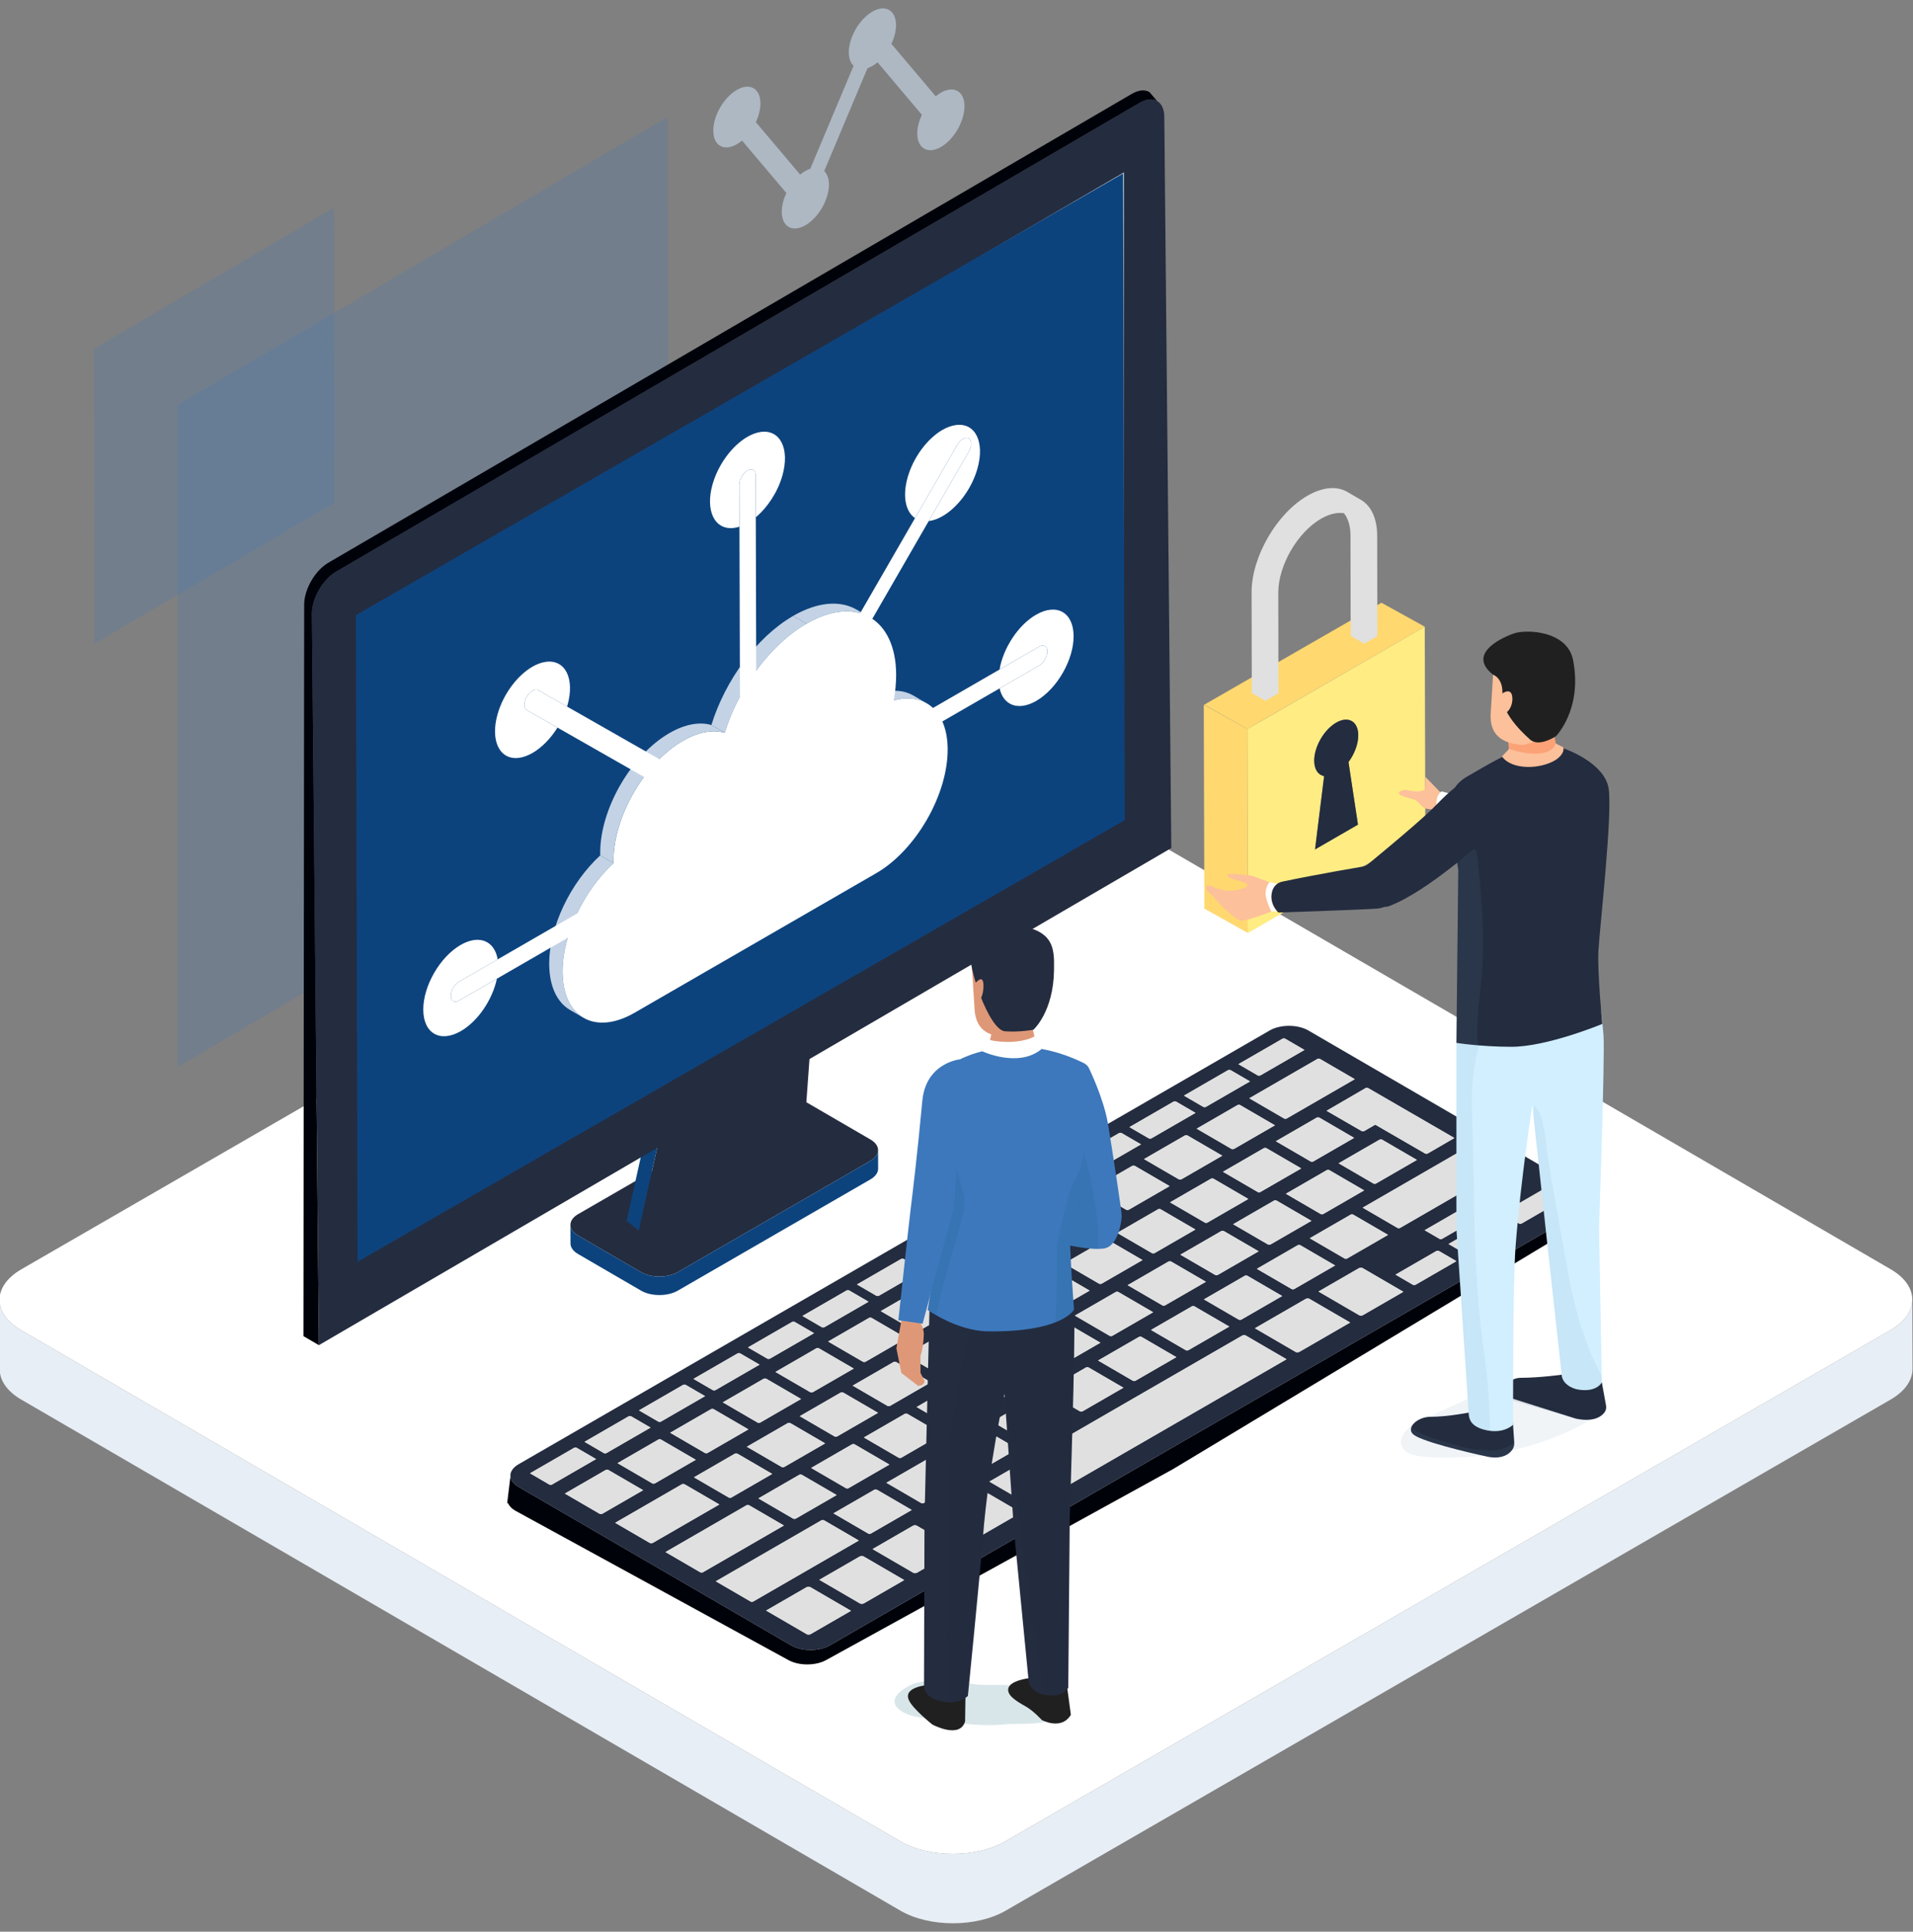 <?xml version="1.0" encoding="utf-8"?>
<!-- Generator: Adobe Illustrator 24.2.1, SVG Export Plug-In . SVG Version: 6.00 Build 0)  -->
<svg version="1.1" id="レイヤー_1" xmlns="http://www.w3.org/2000/svg" xmlns:xlink="http://www.w3.org/1999/xlink" x="0px"
	 y="0px" viewBox="0 0 442 446.172" style="enable-background:new 0 0 442 446.172;" xml:space="preserve">
<rect x="0" y="0" width="442" height="446.172" fill="#808080" stroke="none"/>
<style type="text/css">
	.st0{opacity:0.2;}
	.st1{fill:#FFFFFF;}
	.st2{enable-background:new    ;}
	.st3{fill:#E8EEF5;}
	.st4{fill:#E4E4E4;}
	.st5{fill:#242C3F;}
	.st6{fill:#00020A;}
	.st7{fill:#E0E0E0;}
	.st8{fill:#D4E3E6;}
	.st9{fill:#0D437D;}
	.st10{fill:#3D78BC;}
	.st11{fill:#FFD870;}
	.st12{opacity:0.1;fill:#6C90B1;}
	.st13{fill:#D1EFFF;}
	.st14{fill:#202020;}
	.st15{fill:#F7B7A9;}
	.st16{opacity:0.15;}
	.st17{opacity:0.2;fill:#1D1D1B;}
	.st18{fill:#18385F;}
	.st19{opacity:0.5;}
	.st20{opacity:0.8;}
	.st21{opacity:0.05;}
	.st22{fill:#09425E;}
	.st23{fill:#EAEFF6;}
	.st24{fill:#C3D3E5;}
	.st25{fill:#FAB496;}
	.st26{fill:#002426;}
	.st27{fill:#5DA4EE;}
	.st28{fill:#FFEC83;}
	.st29{fill:#FF7A66;}
	.st30{opacity:0.3;}
	.st31{fill:#F1F5F9;}
	.st32{fill:#5484A8;}
	.st33{fill:#FFC295;}
	.st34{opacity:0.07;fill:#1D1D1B;}
	.st35{opacity:0.3;fill:#1D1D1B;}
	.st36{fill:#DF9877;}
	.st37{fill:#B2D5DA;}
	.st38{fill:#E0EEF0;}
	.st39{opacity:0.15;fill:#B2D5DA;}
	.st40{opacity:0.15;fill:#00586C;}
	.st41{fill:#335D64;}
	.st42{opacity:0.1;fill:#00586C;}
	.st43{opacity:0.1;fill:#242C3F;}
	.st44{fill:#FCC09A;}
	.st45{fill:#002D42;}
	.st46{fill:#FCA277;}
	.st47{opacity:0.6;}
	.st48{fill:#CCDDF0;}
</style>
<g>
	<g class="st0">
		<polygon class="st10" points="41.048,93.514 154.274,26.998 154.548,179.786 41.048,246.462 		"/>
	</g>
	<g class="st0">
		<polygon class="st10" points="77.261,116.122 21.844,148.677 21.723,80.554 77.139,47.999 		"/>
	</g>
	<g>
		<g class="st2">
			<g>
				<path class="st1" d="M4.964,293.157l204.437-118.032c6.742-3.893,17.63-3.893,24.328,0l203.109,118.034
					c6.698,3.893,6.663,10.199-0.079,14.092L232.321,425.282c-6.742,3.893-17.63,3.893-24.329,0L4.885,307.248
					C-1.814,303.356-1.778,297.049,4.964,293.157z"/>
			</g>
			<path class="st3" d="M4.885,307.248l203.108,118.034c6.698,3.893,17.586,3.893,24.329,0L436.759,307.25
				c3.392-1.959,5.087-4.529,5.08-7.095l0.045,16.03c0.007,2.566-1.687,5.136-5.08,7.095L232.366,441.312
				c-6.742,3.893-17.629,3.893-24.328,0L4.93,323.278c-3.328-1.934-4.994-4.463-5-6.997l-0.045-16.03
				C-0.109,302.785,1.557,305.315,4.885,307.248z"/>
		</g>
	</g>
	<path class="st6" d="M129.484,337.701l163.119-94.177c2.477-1.43,6.483-1.427,8.945,0.003l3.293,1.914l57.1,33.125l5.223-1.329
		c0,0-0.002,4.246-1.005,4.825l-95.088,57.241l-80.078,44.068c-2.477,1.43-6.488,1.43-8.953-0.003l-63.022-34.459
		c-0.852-0.495-1.387-1.1-1.647-1.736l-0.19,0.048l0.858-7.057L129.484,337.701z"/>
	<g>
		<g class="st2">
			<path class="st7" d="M119.8,338.22l173.555-100.202c2.477-1.43,6.483-1.428,8.944,0.003l3.294,1.914l59.728,34.71
				c2.466,1.433,2.457,3.753-0.02,5.183l-93.477,53.969l-80.078,46.233c-2.477,1.43-6.488,1.43-8.953-0.003l-63.022-36.624
				C117.31,341.973,117.323,339.65,119.8,338.22z"/>
		</g>
		<path class="st5" d="M119.771,343.404l63.022,36.624c2.466,1.433,6.476,1.433,8.953,0.003l80.079-46.233l93.477-53.969
			c2.477-1.43,2.486-3.751,0.021-5.183l-59.728-34.71l-3.293-1.914c-2.461-1.43-6.467-1.433-8.945-0.003L119.8,338.22
			C117.323,339.65,117.31,341.973,119.771,343.404z M145.841,327.139l4.475,2.603l-10.192,5.883
			c-0.151,0.087-0.455,0.085-0.604,0.002l-4.472-2.601l10.189-5.885C145.385,327.059,145.694,327.056,145.841,327.139z
			 M197.007,320.047l9.444-5.452c0.147-0.087,0.46-0.087,0.609,0l8.04,4.674l-9.447,5.452c-0.151,0.087-0.455,0.085-0.604,0.002
			L197.007,320.047z M202.872,326.327l-9.445,5.452c-0.148,0.087-0.455,0.085-0.603,0.002l-8.042-4.676l9.445-5.452
			c0.147-0.089,0.459-0.085,0.608,0L202.872,326.327z M209.227,312.993l9.443-5.452c0.15-0.089,0.459-0.085,0.609,0l8.036,4.672
			l-9.441,5.454c-0.151,0.087-0.458,0.087-0.607,0.002L209.227,312.993z M221.45,305.936l9.444-5.452
			c0.147-0.087,0.459-0.087,0.608,0l8.038,4.672l-9.442,5.454c-0.148,0.082-0.46,0.087-0.606,0.002L221.45,305.936z
			 M233.674,298.879l9.444-5.452l0.001-0.002c0.146-0.082,0.459-0.085,0.607,0.002l8.038,4.672l-9.445,5.452
			c-0.151,0.087-0.455,0.085-0.604,0.002L233.674,298.879z M245.894,291.824l9.443-5.452c0.151-0.085,0.463-0.085,0.612-0.002
			l8.036,4.672l-9.444,5.452c-0.152,0.092-0.458,0.089-0.607,0.005L245.894,291.824z M258.117,284.767l9.444-5.454h0.001
			c0.147-0.089,0.453-0.089,0.607,0l8.037,4.674l-9.446,5.454c-0.147,0.083-0.455,0.083-0.602,0L258.117,284.767z M270.335,277.712
			l9.45-5.456l0.001-0.002c0.146-0.083,0.459-0.085,0.607,0.002l8.037,4.674l-9.444,5.452c-0.15,0.092-0.458,0.089-0.608,0.005
			L270.335,277.712z M294.357,277.31c0.148-0.083,0.46-0.085,0.606-0.002l8.041,4.677l-9.443,5.452
			c-0.151,0.087-0.455,0.085-0.604,0.002l-8.041-4.674L294.357,277.31z M290.815,289.021l-9.442,5.454
			c-0.147,0.082-0.46,0.085-0.607,0.002l-8.041-4.677l9.443-5.452c0.149-0.087,0.458-0.085,0.604-0.002L290.815,289.021z
			 M278.63,296.057l-9.444,5.452c-0.15,0.085-0.462,0.089-0.608,0.005l-8.042-4.674l9.447-5.456
			c0.147-0.082,0.458-0.085,0.605-0.002L278.63,296.057z M266.442,303.096l-9.448,5.451c-0.145,0.087-0.455,0.085-0.602,0.002
			l-8.042-4.676l9.445-5.452l0.001-0.002c0.146-0.083,0.454-0.083,0.602,0L266.442,303.096z M254.25,310.133l-9.444,5.452
			c-0.149,0.087-0.456,0.085-0.603,0.002l-8.042-4.674l9.445-5.452h0.001c0.147-0.085,0.458-0.087,0.602-0.005L254.25,310.133z
			 M242.065,317.169l-9.446,5.452c-0.147,0.089-0.46,0.089-0.607,0.005l-8.042-4.677l9.449-5.454
			c0.149-0.089,0.457-0.085,0.603-0.002L242.065,317.169z M229.875,324.206l-9.446,5.454c-0.147,0.083-0.455,0.083-0.602,0
			l-8.042-4.674l9.443-5.454c0.149-0.083,0.458-0.083,0.604,0L229.875,324.206z M217.69,331.242l-9.446,5.452
			c-0.147,0.092-0.46,0.087-0.607,0.005l-8.042-4.677l9.444-5.452c0.149-0.087,0.461-0.087,0.608-0.005L217.69,331.242z
			 M205.5,338.278l-9.443,5.452c-0.151,0.087-0.455,0.085-0.604,0.002l-8.042-4.674l9.445-5.452
			c0.148-0.087,0.456-0.085,0.604-0.002L205.5,338.278z M181.205,338.836c-0.15,0.087-0.453,0.085-0.604,0.002l-8.043-4.676
			l9.446-5.452c0.154-0.092,0.461-0.089,0.612-0.002l8.037,4.674L181.205,338.836z M163.483,335.602
			c-0.148,0.085-0.456,0.087-0.604,0.002l-8.041-4.674l9.443-5.452c0.151-0.087,0.455-0.085,0.604-0.002l8.042,4.674
			L163.483,335.602z M167.001,323.907l9.445-5.452h0.001c0.147-0.087,0.455-0.085,0.602-0.002l8.042,4.674l-9.445,5.452
			c-0.149,0.087-0.456,0.085-0.603,0.002L167.001,323.907z M179.165,316.885l9.448-5.456c0.151-0.087,0.461-0.085,0.605-0.002
			l8.041,4.677l-9.446,5.452c-0.147,0.089-0.46,0.089-0.607,0.005L179.165,316.885z M191.332,309.86l9.443-5.454
			c0.148-0.083,0.461-0.085,0.607-0.002l8.042,4.676l-9.444,5.452c-0.148,0.087-0.456,0.085-0.603,0.002L191.332,309.86z
			 M203.497,302.835l9.445-5.452c0.148-0.085,0.455-0.087,0.603-0.002l8.042,4.676l-9.446,5.454c-0.146,0.082-0.454,0.082-0.602,0
			L203.497,302.835z M215.661,295.812l9.446-5.452h0.001c0.147-0.087,0.455-0.085,0.602-0.002l8.042,4.677l-9.445,5.452
			c-0.149,0.085-0.458,0.087-0.604,0.002L215.661,295.812z M227.826,288.789l9.448-5.454c0.148-0.087,0.456-0.085,0.604-0.002
			l8.044,4.676l-9.451,5.454c-0.149,0.087-0.457,0.085-0.603,0.002L227.826,288.789z M239.989,281.767l9.449-5.454
			c0.148-0.087,0.456-0.085,0.604-0.002l8.041,4.674l-9.442,5.454c-0.152,0.087-0.466,0.087-0.61,0.005L239.989,281.767z
			 M252.158,274.742l9.443-5.451c0.149-0.087,0.458-0.085,0.604-0.002l8.042,4.674l-9.442,5.454c-0.149,0.083-0.46,0.083-0.607,0
			L252.158,274.742z M264.322,267.719l9.445-5.452h0.001c0.147-0.087,0.455-0.085,0.602-0.002l8.042,4.674l-9.445,5.452
			c-0.149,0.087-0.456,0.085-0.603,0.002L264.322,267.719z M276.486,260.696l9.442-5.454c0.149-0.083,0.459-0.083,0.606,0
			l8.041,4.674l-9.443,5.452c-0.148,0.085-0.457,0.087-0.604,0.002L276.486,260.696z M300.654,269.873l-9.448,5.454
			c-0.15,0.087-0.453,0.087-0.604,0.002l-8.041-4.676l9.443-5.452c0.154-0.089,0.461-0.087,0.612-0.002L300.654,269.873z
			 M294.785,263.595l9.444-5.452c0.148-0.087,0.46-0.087,0.608,0l8.038,4.674l-9.446,5.454c-0.147,0.083-0.455,0.083-0.602,0
			L294.785,263.595z M318.733,263.238c0.15-0.087,0.46-0.085,0.606-0.002l8.041,4.676l-9.446,5.452
			c-0.147,0.087-0.455,0.085-0.602,0.002l-8.042-4.674L318.733,263.238z M315.189,274.948l-9.437,5.452
			c-0.15,0.085-0.465,0.085-0.611,0.005l-8.042-4.677l9.445-5.452c0.151-0.087,0.455-0.085,0.604-0.002L315.189,274.948z
			 M312.668,280.551l8.041,4.676l-9.443,5.452c-0.151,0.087-0.455,0.085-0.604,0.002l-8.042-4.677l9.445-5.452
			C312.212,280.466,312.521,280.469,312.668,280.551z M308.481,292.287l-9.445,5.452c-0.149,0.087-0.456,0.085-0.603,0.002
			l-8.042-4.674l9.442-5.454c0.148-0.083,0.458-0.083,0.605,0L308.481,292.287z M296.253,299.346l-9.442,5.454
			c-0.149,0.083-0.46,0.083-0.607,0l-8.041-4.674l9.443-5.452c0.149-0.085,0.458-0.087,0.604-0.002L296.253,299.346z
			 M284.026,306.406l-9.446,5.454c-0.148,0.087-0.456,0.085-0.604,0.002l-8.041-4.676l9.443-5.452
			c0.152-0.087,0.455-0.085,0.604-0.002L284.026,306.406z M271.796,313.467l-9.446,5.454c-0.146,0.083-0.454,0.083-0.602,0
			l-8.042-4.676l9.445-5.452h0.001c0.147-0.087,0.455-0.085,0.602-0.002L271.796,313.467z M259.569,320.527l-9.444,5.452
			c-0.149,0.087-0.457,0.085-0.603,0.002l-8.042-4.674l9.444-5.454c0.149-0.087,0.46-0.085,0.604-0.002L259.569,320.527z
			 M247.34,327.586l-9.441,5.449c-0.147,0.089-0.46,0.089-0.607,0.005l-8.042-4.674l9.444-5.452
			c0.151-0.087,0.455-0.085,0.604-0.002L247.34,327.586z M235.112,334.645l-9.443,5.454c-0.149,0.087-0.46,0.085-0.604,0.002
			l-8.042-4.676l9.444-5.452c0.151-0.087,0.455-0.085,0.604-0.002L235.112,334.645z M222.889,341.705l-9.445,5.452
			c-0.15,0.085-0.462,0.087-0.608,0.004l-8.042-4.676l9.445-5.452h0.001c0.147-0.092,0.46-0.087,0.607-0.005L222.889,341.705z
			 M210.66,348.764l-9.446,5.452c-0.147,0.087-0.455,0.085-0.602,0.002l-8.042-4.676l9.445-5.452
			c0.149-0.087,0.456-0.085,0.603-0.002L210.66,348.764z M183.866,350.769c-0.148,0.087-0.457,0.085-0.604,0.002l-8.042-4.676
			l9.444-5.452c0.151-0.087,0.455-0.085,0.604-0.002l8.042,4.677L183.866,350.769z M168.985,345.891
			c-0.151,0.092-0.459,0.087-0.608,0.005l-8.042-4.674l9.446-5.456c0.149-0.082,0.464-0.082,0.611,0l8.036,4.674L168.985,345.891z
			 M151.319,342.627c-0.149,0.087-0.46,0.085-0.604,0.002l-8.042-4.677l9.444-5.452c0.148-0.085,0.457-0.087,0.604-0.002
			l8.041,4.674L151.319,342.627z M158.432,319.871l4.474,2.601l-10.191,5.883c-0.149,0.089-0.462,0.087-0.609,0.007l-4.473-2.603
			l10.197-5.885C157.979,319.784,158.286,319.786,158.432,319.871z M171.024,312.6l4.473,2.601l-10.193,5.885
			c-0.147,0.089-0.46,0.089-0.607,0.005l-4.475-2.603l10.198-5.885C170.57,312.513,170.877,312.516,171.024,312.6z M183.615,305.332
			l4.473,2.601l-10.196,5.885c-0.148,0.087-0.457,0.085-0.604,0.002l-4.472-2.601l10.196-5.885
			C183.161,305.245,183.468,305.248,183.615,305.332z M196.206,298.062l4.473,2.601l-10.196,5.887
			c-0.148,0.087-0.459,0.085-0.604,0.002l-4.473-2.603l10.192-5.883h0.001C195.752,297.977,196.059,297.979,196.206,298.062z
			 M208.793,290.794l4.473,2.603l-10.193,5.885c-0.147,0.083-0.455,0.083-0.602,0l-4.473-2.601l10.192-5.885h0.001
			C208.34,290.709,208.644,290.707,208.793,290.794z M221.384,283.526l4.473,2.601l-10.193,5.885c-0.147,0.083-0.455,0.083-0.602,0
			l-4.473-2.601l10.192-5.883h0.001C220.931,283.441,221.235,283.439,221.384,283.526z M233.976,276.256l4.473,2.601l-10.192,5.885
			c-0.149,0.087-0.456,0.085-0.603,0.002l-4.476-2.603l10.195-5.883l0.001-0.002C233.519,276.173,233.828,276.173,233.976,276.256z
			 M246.567,268.987l4.473,2.601l-10.192,5.883c-0.149,0.087-0.456,0.085-0.603,0.002l-4.473-2.601l10.191-5.885
			C246.114,268.898,246.418,268.898,246.567,268.987z M259.158,261.717l4.472,2.601l-10.189,5.885c-0.15,0.083-0.455,0.087-0.605,0
			l-4.473-2.601l10.191-5.883C258.704,261.632,259.008,261.634,259.158,261.717z M271.75,254.447l4.473,2.603l-10.192,5.883
			c-0.151,0.087-0.455,0.085-0.604,0.002l-4.472-2.601l10.191-5.885C271.295,254.364,271.599,254.362,271.75,254.447z
			 M284.341,247.179l4.472,2.601l-10.191,5.883c-0.151,0.087-0.455,0.085-0.604,0.002l-4.472-2.601l10.191-5.883
			C283.888,247.094,284.192,247.096,284.341,247.179z M301.404,242.509l-10.191,5.885c-0.148,0.087-0.46,0.089-0.608,0.005
			l-4.473-2.603l10.196-5.885c0.149-0.089,0.456-0.085,0.603-0.002L301.404,242.509z M313.026,249.263l-15.731,9.082
			c-0.149,0.087-0.456,0.085-0.603,0.002l-8.042-4.674l15.731-9.082c0.148-0.087,0.456-0.085,0.604-0.002L313.026,249.263z
			 M336.047,262.85l-6.164,3.578c-0.149,0.087-0.468,0.089-0.616,0l-11.512-6.66l-2.545,1.472c-0.15,0.092-0.456,0.092-0.609,0.002
			l-8.101-4.681l9.01-5.234c0.154-0.087,0.464-0.087,0.616,0L336.047,262.85z M347.899,269.529l-24.406,14.091
			c-0.151,0.087-0.455,0.085-0.604,0.002l-8.041-4.677l24.405-14.089c0.148-0.087,0.456-0.085,0.604-0.002L347.899,269.529z
			 M338.609,278.698c0.169-0.098,0.442-0.092,0.535-0.041l3.499,2.034l-9.443,5.452c-0.165,0.094-0.449,0.092-0.542,0.039
			l-3.494-2.032L338.609,278.698z M350.959,282.602l-4.024-2.342l9.445-5.452c0.148-0.087,0.455-0.085,0.603-0.002l4.029,2.344
			l-9.445,5.452C351.416,282.689,351.109,282.689,350.959,282.602z M338.704,289.675l-4.023-2.339l9.443-5.452
			c0.152-0.087,0.455-0.085,0.604-0.002l4.027,2.342l-9.445,5.452C339.165,289.762,338.854,289.762,338.704,289.675z M326.45,296.75
			l-4.023-2.339l9.447-5.456c0.151-0.087,0.459-0.085,0.606-0.002l4.027,2.344l-9.446,5.452
			C326.912,296.835,326.599,296.833,326.45,296.75z M314.066,303.798l-9.433-5.486l9.343-5.394c0.248-0.144,0.662-0.138,0.84-0.034
			l9.436,5.488l-9.345,5.394C314.658,303.91,314.242,303.897,314.066,303.798z M299.377,312.277l-9.432-5.484l11.737-6.775
			l0.002-0.002c0.244-0.142,0.656-0.133,0.835-0.032l9.439,5.486l-11.737,6.777C299.971,312.387,299.556,312.376,299.377,312.277z
			 M238.022,347.7l-9.432-5.484l58.398-33.717c0.249-0.144,0.662-0.138,0.838-0.034l9.437,5.488l-58.399,33.717
			C238.617,347.81,238.201,347.799,238.022,347.7z M223.33,356.184l-9.433-5.486l11.742-6.777c0.25-0.144,0.66-0.135,0.838-0.034
			l9.437,5.488l-11.742,6.777C223.923,356.296,223.507,356.284,223.33,356.184z M211.034,363.282l-9.432-5.484l9.345-5.394
			l0.002-0.002c0.244-0.144,0.656-0.133,0.835-0.032l9.439,5.486l-9.345,5.396C211.628,363.397,211.213,363.385,211.034,363.282z
			 M198.737,370.383l-9.432-5.486l9.345-5.394c0.246-0.144,0.662-0.138,0.838-0.034l9.436,5.488l-9.344,5.394
			C199.33,370.493,198.914,370.484,198.737,370.383z M177.006,371.997l9.347-5.394l0.002-0.002c0.246-0.147,0.658-0.133,0.836-0.032
			l9.437,5.486l-9.346,5.397c-0.248,0.14-0.663,0.128-0.842,0.03L177.006,371.997z M165.381,365.241l24.405-14.091
			c0.148-0.087,0.459-0.085,0.604-0.002l8.042,4.676l-24.404,14.091c-0.148,0.08-0.46,0.087-0.606,0.002L165.381,365.241z
			 M153.758,358.486l18.721-10.807c0.148-0.087,0.456-0.085,0.604-0.002l8.041,4.674l-18.718,10.809
			c-0.148,0.08-0.46,0.087-0.606,0.002L153.758,358.486z M142.132,351.73l15.427-8.908c0.148-0.085,0.461-0.082,0.609,0.002
			l8.037,4.672l-15.428,8.908c-0.149,0.087-0.454,0.085-0.603,0.002L142.132,351.73z M130.509,344.975l9.445-5.451l0.001-0.002
			c0.147-0.083,0.455-0.083,0.602,0l8.042,4.674l-9.444,5.454c-0.146,0.087-0.455,0.085-0.603,0.002L130.509,344.975z
			 M122.456,340.294l10.191-5.883c0.151-0.085,0.455-0.085,0.604-0.002l4.472,2.601l-10.191,5.885
			c-0.149,0.087-0.455,0.085-0.604,0.002L122.456,340.294z"/>
		<path class="st7" d="M296.931,239.908l4.473,2.601l-10.191,5.885c-0.148,0.087-0.46,0.089-0.608,0.005l-4.473-2.603l10.196-5.885
			C296.477,239.821,296.784,239.826,296.931,239.908z"/>
		<path class="st7" d="M284.341,247.179l4.472,2.601l-10.191,5.883c-0.151,0.087-0.455,0.085-0.604,0.002l-4.472-2.601l10.191-5.883
			C283.888,247.094,284.192,247.096,284.341,247.179z"/>
		<path class="st7" d="M304.985,244.589l8.041,4.674l-15.731,9.082c-0.149,0.087-0.456,0.085-0.603,0.002l-8.042-4.674l15.731-9.082
			C304.529,244.504,304.838,244.507,304.985,244.589z"/>
		<path class="st7" d="M271.75,254.447l4.473,2.603l-10.192,5.883c-0.151,0.087-0.455,0.085-0.604,0.002l-4.472-2.601l10.191-5.885
			C271.295,254.364,271.599,254.362,271.75,254.447z"/>
		<path class="st7" d="M304.836,258.144l8.038,4.674l-9.446,5.454c-0.147,0.083-0.455,0.083-0.602,0l-8.041-4.676l9.444-5.452
			C304.376,258.057,304.688,258.057,304.836,258.144z"/>
		<path class="st7" d="M259.158,261.717l4.472,2.601l-10.189,5.885c-0.15,0.083-0.455,0.087-0.605,0l-4.473-2.601l10.191-5.883
			C258.704,261.632,259.008,261.634,259.158,261.717z"/>
		<path class="st7" d="M292.617,265.199l8.037,4.674l-9.448,5.454c-0.15,0.087-0.453,0.087-0.604,0.002l-8.041-4.676l9.443-5.452
			C292.158,265.111,292.465,265.114,292.617,265.199z"/>
		<path class="st7" d="M246.567,268.987l4.473,2.601l-10.192,5.883c-0.149,0.087-0.456,0.085-0.603,0.002l-4.473-2.601l10.191-5.885
			C246.114,268.898,246.418,268.898,246.567,268.987z"/>
		<path class="st7" d="M262.206,269.288l8.042,4.674l-9.442,5.454c-0.149,0.083-0.46,0.083-0.607,0l-8.041-4.674l9.443-5.451
			C261.751,269.203,262.059,269.205,262.206,269.288z"/>
		<path class="st7" d="M279.787,272.253c0.146-0.083,0.459-0.085,0.607,0.002l8.037,4.674l-9.444,5.452
			c-0.15,0.092-0.458,0.089-0.608,0.005l-8.043-4.674l9.45-5.456L279.787,272.253z"/>
		<path class="st7" d="M356.982,274.806l4.029,2.344l-9.445,5.452c-0.15,0.087-0.458,0.087-0.608,0l-4.024-2.342l9.445-5.452
			C356.527,274.721,356.834,274.723,356.982,274.806z"/>
		<path class="st7" d="M339.857,264.854l8.042,4.674l-24.406,14.091c-0.151,0.087-0.455,0.085-0.604,0.002l-8.041-4.677
			l24.405-14.089C339.401,264.77,339.709,264.772,339.857,264.854z"/>
		<path class="st7" d="M233.373,276.256c0.146-0.083,0.454-0.083,0.602,0l4.473,2.601l-10.192,5.885
			c-0.149,0.087-0.456,0.085-0.603,0.002l-4.476-2.603l10.195-5.883L233.373,276.256z"/>
		<path class="st7" d="M267.563,279.313c0.147-0.089,0.453-0.089,0.607,0l8.037,4.674l-9.446,5.454
			c-0.147,0.083-0.455,0.083-0.602,0l-8.042-4.674l9.444-5.454H267.563z"/>
		<path class="st7" d="M312.668,280.551l8.041,4.676l-9.443,5.452c-0.151,0.087-0.455,0.085-0.604,0.002l-8.042-4.677l9.445-5.452
			C312.212,280.466,312.521,280.469,312.668,280.551z"/>
		<path class="st7" d="M220.782,283.528c0.149-0.087,0.453-0.089,0.602-0.002l4.473,2.601l-10.193,5.885
			c-0.147,0.083-0.455,0.083-0.602,0l-4.473-2.601l10.192-5.883H220.782z"/>
		<path class="st7" d="M332.48,288.952l4.027,2.344l-9.446,5.452c-0.149,0.087-0.462,0.085-0.611,0.002l-4.023-2.339l9.447-5.456
			C332.026,288.867,332.333,288.87,332.48,288.952z"/>
		<path class="st7" d="M225.108,290.36c0.147-0.087,0.455-0.085,0.602-0.002l8.042,4.677l-9.445,5.452
			c-0.149,0.085-0.458,0.087-0.604,0.002l-8.042-4.677l9.446-5.452H225.108z"/>
		<path class="st7" d="M288.211,294.672l8.042,4.674l-9.442,5.454c-0.149,0.083-0.46,0.083-0.607,0l-8.041-4.674l9.443-5.452
			C287.756,294.59,288.064,294.587,288.211,294.672z"/>
		<path class="st7" d="M275.983,301.732l8.043,4.674l-9.446,5.454c-0.148,0.087-0.456,0.085-0.604,0.002l-8.041-4.676l9.443-5.452
			C275.53,301.647,275.834,301.649,275.983,301.732z"/>
		<path class="st7" d="M183.615,305.332l4.473,2.601l-10.196,5.885c-0.148,0.087-0.457,0.085-0.604,0.002l-4.472-2.601l10.196-5.885
			C183.161,305.245,183.468,305.248,183.615,305.332z"/>
		<path class="st7" d="M245.606,305.461c0.147-0.085,0.458-0.087,0.602-0.005l8.042,4.676l-9.444,5.452
			c-0.149,0.087-0.456,0.085-0.603,0.002l-8.042-4.674l9.445-5.452H245.606z"/>
		<path class="st7" d="M263.152,308.793c0.147-0.087,0.455-0.085,0.602-0.002l8.042,4.676l-9.446,5.454
			c-0.146,0.083-0.454,0.083-0.602,0l-8.042-4.676l9.445-5.452H263.152z"/>
		<path class="st7" d="M158.432,319.871l4.474,2.601l-10.191,5.883c-0.149,0.089-0.462,0.087-0.609,0.007l-4.473-2.603l10.197-5.885
			C157.979,319.784,158.286,319.786,158.432,319.871z"/>
		<path class="st7" d="M176.447,318.456c0.147-0.087,0.455-0.085,0.602-0.002l8.042,4.674l-9.445,5.452
			c-0.149,0.087-0.456,0.085-0.603,0.002l-8.042-4.674l9.445-5.452H176.447z"/>
		<path class="st7" d="M194.835,321.653l8.037,4.674l-9.445,5.452c-0.148,0.087-0.455,0.085-0.603,0.002l-8.042-4.676l9.445-5.452
			C194.374,321.563,194.686,321.568,194.835,321.653z"/>
		<path class="st7" d="M164.885,325.476l8.042,4.674l-9.445,5.452c-0.148,0.085-0.456,0.087-0.604,0.002l-8.041-4.674l9.443-5.452
			C164.432,325.391,164.736,325.394,164.885,325.476z"/>
		<path class="st7" d="M182.615,328.707l8.037,4.674l-9.448,5.454c-0.15,0.087-0.453,0.085-0.604,0.002l-8.043-4.676l9.446-5.452
			C182.157,328.618,182.464,328.621,182.615,328.707z"/>
		<path class="st7" d="M227.071,329.971l8.041,4.674l-9.443,5.454c-0.149,0.087-0.46,0.085-0.604,0.002l-8.042-4.676l9.444-5.452
			C226.618,329.887,226.922,329.889,227.071,329.971z"/>
		<path class="st7" d="M197.459,333.604l8.041,4.674l-9.443,5.452c-0.151,0.087-0.455,0.085-0.604,0.002l-8.042-4.674l9.445-5.452
			C197.002,333.519,197.311,333.522,197.459,333.604z"/>
		<path class="st7" d="M170.392,335.765l8.036,4.674l-9.443,5.452c-0.151,0.092-0.459,0.087-0.608,0.005l-8.042-4.674l9.446-5.456
			C169.93,335.682,170.245,335.682,170.392,335.765z"/>
		<path class="st7" d="M214.24,337.033c0.147-0.092,0.46-0.087,0.607-0.005l8.042,4.677l-9.445,5.452
			c-0.15,0.085-0.462,0.087-0.608,0.004l-8.042-4.676l9.445-5.452H214.24z"/>
		<path class="st7" d="M287.827,308.465l9.437,5.488l-58.399,33.717c-0.248,0.14-0.663,0.129-0.842,0.03l-9.432-5.484l58.398-33.717
			C287.237,308.355,287.65,308.362,287.827,308.465z"/>
		<path class="st7" d="M202.618,344.088l8.042,4.677l-9.446,5.452c-0.147,0.087-0.455,0.085-0.602,0.002l-8.042-4.676l9.445-5.452
			C202.164,344.003,202.471,344.005,202.618,344.088z"/>
		<path class="st7" d="M226.477,343.886l9.437,5.488l-11.742,6.777c-0.249,0.144-0.665,0.133-0.842,0.032l-9.433-5.486l11.742-6.777
			C225.889,343.776,226.299,343.785,226.477,343.886z"/>
		<path class="st7" d="M199.488,359.468l9.436,5.488l-9.344,5.394c-0.251,0.142-0.667,0.133-0.844,0.032l-9.432-5.486l9.345-5.394
			C198.897,359.358,199.312,359.365,199.488,359.468z"/>
		<path class="st7" d="M186.356,366.601c0.246-0.147,0.658-0.133,0.836-0.032l9.437,5.486l-9.346,5.397
			c-0.248,0.14-0.663,0.128-0.842,0.03l-9.434-5.484l9.347-5.394L186.356,366.601z"/>
		<path class="st7" d="M286.534,255.242l8.041,4.674l-9.443,5.452c-0.148,0.085-0.457,0.087-0.604,0.002l-8.041-4.674l9.442-5.454
			C286.078,255.16,286.387,255.16,286.534,255.242z"/>
		<path class="st7" d="M316.127,251.328l19.92,11.522l-6.164,3.578c-0.149,0.087-0.468,0.089-0.616,0l-11.512-6.66l-2.545,1.472
			c-0.15,0.092-0.456,0.092-0.609,0.002l-8.101-4.681l9.01-5.234C315.665,251.24,315.976,251.24,316.127,251.328z"/>
		<path class="st7" d="M273.768,262.267c0.147-0.087,0.455-0.085,0.602-0.002l8.042,4.674l-9.445,5.452
			c-0.149,0.087-0.456,0.085-0.603,0.002l-8.042-4.674l9.445-5.452H273.768z"/>
		<path class="st7" d="M319.338,263.235l8.041,4.676l-9.446,5.452c-0.147,0.087-0.455,0.085-0.602,0.002l-8.042-4.674l9.443-5.454
			C318.883,263.15,319.193,263.153,319.338,263.235z"/>
		<path class="st7" d="M307.148,270.274l8.041,4.674l-9.437,5.452c-0.15,0.085-0.465,0.085-0.611,0.005l-8.042-4.677l9.445-5.452
			C306.695,270.189,306.999,270.192,307.148,270.274z"/>
		<path class="st7" d="M339.145,278.657l3.499,2.034l-9.443,5.452c-0.165,0.094-0.449,0.092-0.542,0.039l-3.494-2.032l9.446-5.452
			C338.778,278.599,339.051,278.606,339.145,278.657z"/>
		<path class="st7" d="M250.043,276.31l8.041,4.674l-9.442,5.454c-0.152,0.087-0.466,0.087-0.61,0.005l-8.042-4.677l9.449-5.454
			C249.586,276.226,249.895,276.228,250.043,276.31z"/>
		<path class="st7" d="M294.963,277.308l8.041,4.677l-9.443,5.452c-0.151,0.087-0.455,0.085-0.604,0.002l-8.041-4.674l9.442-5.454
			C294.505,277.228,294.817,277.226,294.963,277.308z"/>
		<path class="st7" d="M344.729,281.881l4.027,2.342l-9.445,5.452c-0.147,0.087-0.459,0.087-0.608,0l-4.023-2.339l9.443-5.452
			C344.276,281.797,344.58,281.799,344.729,281.881z"/>
		<path class="st7" d="M237.878,283.333l8.044,4.676l-9.451,5.454c-0.149,0.087-0.457,0.085-0.603,0.002l-8.042-4.676l9.448-5.454
			C237.421,283.248,237.73,283.251,237.878,283.333z"/>
		<path class="st7" d="M282.773,284.347l8.042,4.674l-9.442,5.454c-0.147,0.082-0.46,0.085-0.607,0.002l-8.041-4.677l9.443-5.452
			C282.318,284.262,282.626,284.264,282.773,284.347z"/>
		<path class="st7" d="M255.949,286.37l8.036,4.672l-9.444,5.452c-0.152,0.092-0.458,0.089-0.607,0.005l-8.041-4.674l9.443-5.452
			C255.489,286.287,255.8,286.287,255.949,286.37z"/>
		<path class="st7" d="M300.439,287.613l8.042,4.674l-9.445,5.452c-0.149,0.087-0.456,0.085-0.603,0.002l-8.042-4.674l9.442-5.454
			C299.981,287.53,300.291,287.53,300.439,287.613z"/>
		<path class="st7" d="M208.191,290.796c0.149-0.087,0.453-0.089,0.602-0.002l4.473,2.603l-10.193,5.885
			c-0.147,0.083-0.455,0.083-0.602,0l-4.473-2.601l10.192-5.885H208.191z"/>
		<path class="st7" d="M270.588,291.381l8.042,4.676l-9.444,5.452c-0.15,0.085-0.462,0.089-0.608,0.005l-8.042-4.674l9.447-5.456
			C270.129,291.301,270.441,291.298,270.588,291.381z"/>
		<path class="st7" d="M243.12,293.424c0.146-0.082,0.459-0.085,0.607,0.002l8.038,4.672l-9.445,5.452
			c-0.151,0.087-0.455,0.085-0.604,0.002l-8.041-4.674l9.444-5.452L243.12,293.424z"/>
		<path class="st7" d="M195.6,298.067c0.152-0.089,0.459-0.087,0.607-0.005l4.473,2.601l-10.196,5.887
			c-0.148,0.087-0.459,0.085-0.604,0.002l-4.473-2.603l10.192-5.883H195.6z"/>
		<path class="st7" d="M213.545,297.381l8.042,4.676l-9.446,5.454c-0.146,0.082-0.454,0.082-0.602,0l-8.042-4.677l9.445-5.452
			C213.09,297.298,213.397,297.296,213.545,297.381z"/>
		<path class="st7" d="M257.796,298.42c0.146-0.083,0.454-0.083,0.602,0l8.045,4.677l-9.448,5.451
			c-0.145,0.087-0.455,0.085-0.602,0.002l-8.042-4.676l9.445-5.452L257.796,298.42z"/>
		<path class="st7" d="M231.502,300.484l8.038,4.672l-9.442,5.454c-0.148,0.082-0.46,0.087-0.606,0.002l-8.042-4.676l9.444-5.452
			C231.041,300.397,231.353,300.397,231.502,300.484z"/>
		<path class="st7" d="M201.382,304.404l8.042,4.676l-9.444,5.452c-0.148,0.087-0.456,0.085-0.603,0.002l-8.044-4.674l9.443-5.454
			C200.923,304.323,201.236,304.321,201.382,304.404z"/>
		<path class="st7" d="M219.279,307.541l8.036,4.672l-9.441,5.454c-0.151,0.087-0.458,0.087-0.607,0.002l-8.041-4.676l9.443-5.452
			C218.82,307.451,219.129,307.456,219.279,307.541z"/>
		<path class="st7" d="M171.024,312.6l4.473,2.601l-10.193,5.885c-0.147,0.089-0.46,0.089-0.607,0.005l-4.475-2.603l10.198-5.885
			C170.57,312.513,170.877,312.516,171.024,312.6z"/>
		<path class="st7" d="M189.218,311.426l8.041,4.677l-9.446,5.452c-0.147,0.089-0.46,0.089-0.607,0.005l-8.042-4.674l9.448-5.456
			C188.764,311.341,189.074,311.344,189.218,311.426z"/>
		<path class="st7" d="M234.023,312.493l8.042,4.676l-9.446,5.452c-0.147,0.089-0.46,0.089-0.607,0.005l-8.042-4.677l9.449-5.454
			C233.569,312.405,233.876,312.41,234.023,312.493z"/>
		<path class="st7" d="M207.059,314.596l8.04,4.674l-9.447,5.452c-0.151,0.087-0.455,0.085-0.604,0.002l-8.041-4.676l9.444-5.452
			C206.597,314.509,206.91,314.509,207.059,314.596z"/>
		<path class="st7" d="M251.527,315.85l8.042,4.676l-9.444,5.452c-0.149,0.087-0.457,0.085-0.603,0.002l-8.042-4.674l9.444-5.454
			C251.071,315.765,251.382,315.768,251.527,315.85z"/>
		<path class="st7" d="M221.833,319.531l8.042,4.674l-9.446,5.454c-0.147,0.083-0.455,0.083-0.602,0l-8.042-4.674l9.443-5.454
			C221.377,319.449,221.686,319.449,221.833,319.531z"/>
		<path class="st7" d="M239.299,322.912l8.041,4.674l-9.441,5.449c-0.147,0.089-0.46,0.089-0.607,0.005l-8.042-4.674l9.444-5.452
			C238.846,322.827,239.15,322.829,239.299,322.912z"/>
		<path class="st7" d="M145.841,327.139l4.475,2.603l-10.192,5.883c-0.151,0.087-0.455,0.085-0.604,0.002l-4.472-2.601l10.189-5.885
			C145.385,327.059,145.694,327.056,145.841,327.139z"/>
		<path class="st7" d="M209.647,326.565l8.042,4.676l-9.446,5.452c-0.147,0.092-0.46,0.087-0.607,0.005l-8.042-4.677l9.444-5.452
			C209.189,326.483,209.501,326.483,209.647,326.565z"/>
		<path class="st7" d="M152.722,332.499l8.041,4.674l-9.443,5.454c-0.149,0.087-0.46,0.085-0.604,0.002l-8.042-4.677l9.444-5.452
			C152.265,332.416,152.574,332.414,152.722,332.499z"/>
		<path class="st7" d="M133.251,334.409l4.472,2.601l-10.191,5.885c-0.149,0.087-0.455,0.085-0.604,0.002l-4.472-2.603l10.191-5.883
			C132.798,334.327,133.102,334.327,133.251,334.409z"/>
		<path class="st7" d="M139.955,339.522c0.147-0.083,0.455-0.083,0.602,0l8.042,4.674l-9.444,5.454
			c-0.146,0.087-0.455,0.085-0.603,0.002l-8.042-4.677l9.445-5.451L139.955,339.522z"/>
		<path class="st7" d="M185.269,340.641l8.042,4.677l-9.444,5.451c-0.148,0.087-0.457,0.085-0.604,0.002l-8.042-4.676l9.444-5.452
			C184.816,340.556,185.12,340.558,185.269,340.641z"/>
		<path class="st7" d="M158.168,342.824l8.037,4.672l-15.428,8.908c-0.149,0.087-0.454,0.085-0.603,0.002l-8.042-4.676l15.427-8.908
			C157.707,342.737,158.02,342.739,158.168,342.824z"/>
		<path class="st7" d="M173.083,347.677l8.041,4.674l-18.718,10.809c-0.148,0.08-0.46,0.087-0.606,0.002l-8.042-4.677l18.721-10.807
			C172.627,347.592,172.935,347.595,173.083,347.677z"/>
		<path class="st7" d="M210.949,352.402c0.244-0.144,0.656-0.133,0.835-0.032l9.439,5.486l-9.345,5.396
			c-0.25,0.145-0.665,0.133-0.844,0.03l-9.432-5.484l9.345-5.394L210.949,352.402z"/>
		<path class="st7" d="M190.39,351.147l8.042,4.676l-24.404,14.091c-0.148,0.08-0.46,0.087-0.606,0.002l-8.042-4.676l24.405-14.091
			C189.934,351.062,190.245,351.064,190.39,351.147z"/>
		<path class="st7" d="M314.815,292.883l9.436,5.488l-9.345,5.394c-0.249,0.144-0.665,0.131-0.842,0.032l-9.433-5.486l9.343-5.394
			C314.224,292.773,314.638,292.78,314.815,292.883z"/>
		<path class="st7" d="M301.684,300.016c0.244-0.142,0.656-0.133,0.835-0.032l9.439,5.486l-11.737,6.777
			c-0.25,0.14-0.665,0.128-0.844,0.03l-9.432-5.484l11.737-6.775L301.684,300.016z"/>
	</g>
	<g>
		<g>
			<g class="st2">
				<g>
					<path class="st5" d="M133.569,280.44l44.509-25.697c2.349-1.356,6.162-1.356,8.496,0l14.57,8.467
						c2.334,1.356,2.31,3.559-0.039,4.915l-44.509,25.697c-2.349,1.356-6.151,1.363-8.485,0.006l-14.57-8.467
						C131.207,284.005,131.22,281.796,133.569,280.44z"/>
				</g>
				<path class="st9" d="M133.541,285.361l14.57,8.467c2.334,1.356,6.136,1.35,8.485-0.006l44.509-25.697v0
					c1.185-0.684,1.778-1.583,1.776-2.481l0.012,4.284c0.003,0.897-0.59,1.797-1.775,2.481l-0.012-4.261l0.012,4.261l-44.509,25.697
					c-2.349,1.356-6.151,1.363-8.485,0.006l-14.569-8.467c-1.16-0.674-1.74-1.558-1.743-2.443l-0.012-4.285
					C131.802,283.803,132.382,284.687,133.541,285.361z"/>
			</g>
		</g>
		<g>
			<g class="st2">
				<g>
					<polygon class="st5" points="189.5,210.661 185.689,263.1 147.584,284.221 160.354,226.817 					"/>
				</g>
				<g>
					<polygon class="st9" points="160.354,226.817 147.584,284.221 144.783,281.962 157.552,224.557 					"/>
				</g>
				<g>
					<polygon class="st22" points="189.5,210.661 160.354,226.817 157.552,224.557 186.699,208.401 					"/>
				</g>
			</g>
		</g>
		<g>
			<g class="st2">
				<g>
					<path class="st5" d="M77.705,132.021L263.333,23.736c3.124-1.804,5.667-0.36,5.678,3.235l1.621,168.904L73.684,310.695
						l-1.62-168.904C72.054,138.196,74.581,133.824,77.705,132.021z"/>
				</g>
				<g>
					<g>
						<path class="st6" d="M75.918,129.944L261.546,21.659c1.572-0.908,2.998-0.993,4.027-0.395l1.787,2.077
							c-1.029-0.598-2.455-0.513-4.027,0.395L77.705,132.021c-3.124,1.804-5.651,6.175-5.641,9.77l1.62,168.904l-3.573-2.076
							l0.166-168.904C70.267,136.119,72.794,131.748,75.918,129.944z"/>
					</g>
				</g>
			</g>
		</g>
		<g>
			<polygon class="st8" points="259.548,188.287 82.87,290.292 82.421,143.099 259.686,39.824 			"/>
		</g>
		<g>
			<g class="st2">
				<g>
					<polygon class="st9" points="259.883,189.43 82.618,291.438 82.224,142.081 259.489,40.073 					"/>
				</g>
			</g>
		</g>
	</g>
	<g>
		<g>
			<g class="st2">
				<g>
					<path class="st24" d="M211.041,160.657l3.082,1.791c-2.075-1.206-4.7-1.464-7.637-0.64l-3.081-1.791
						C206.342,159.193,208.966,159.451,211.041,160.657z"/>
				</g>
				<g>
					<path class="st24" d="M197.952,140.821l3.082,1.791c-3.754-2.182-8.952-1.874-14.689,1.438l-3.082-1.791
						C189,138.947,194.199,138.64,197.952,140.821z"/>
				</g>
				<g>
					<path class="st24" d="M183.264,142.259l3.082,1.791c-8.479,4.896-15.742,14.972-18.897,25.204l-3.082-1.791
						C167.522,157.231,174.784,147.154,183.264,142.259z"/>
				</g>
				<g>
					<path class="st24" d="M141.771,199.36c-6.843,6.292-11.816,16.461-11.792,25.09c0.015,5.225,1.859,8.903,4.835,10.632
						l-3.082-1.791c-2.976-1.729-4.82-5.406-4.835-10.632c-0.024-8.629,4.948-18.797,11.791-25.089L141.771,199.36z"/>
				</g>
				<g>
					<path class="st1" d="M141.755,198.835c-0.029-10.188,7.139-22.604,16.006-27.723c3.633-2.097,6.99-2.642,9.687-1.858
						c3.155-10.231,10.418-20.308,18.897-25.204c11.4-6.582,20.674-1.297,20.711,11.803c0.005,1.937-0.195,3.936-0.57,5.956
						c7.149-2.007,12.446,2.401,12.471,11.27c0.03,10.517-7.368,23.331-16.521,28.615l-55.828,32.232
						c-9.156,5.286-16.599,1.041-16.629-9.476c-0.025-8.629,4.948-18.797,11.792-25.09
						C141.763,199.184,141.756,199.011,141.755,198.835z"/>
				</g>
				<g>
					<path class="st24" d="M154.68,169.32c3.633-2.097,6.99-2.642,9.687-1.858l3.082,1.791c-2.697-0.784-6.054-0.24-9.687,1.858
						c-8.867,5.119-16.035,17.535-16.006,27.723c0.001,0.177,0.008,0.349,0.016,0.525l-3.082-1.791
						c-0.007-0.177-0.015-0.349-0.015-0.525C138.645,186.855,145.813,174.439,154.68,169.32z"/>
				</g>
			</g>
		</g>
		<g>
			<g class="st2">
				<g>
					<path class="st1" d="M240.082,149.367l-9.138,5.276c0.849-4.942,4.295-10.263,8.437-12.655
						c4.775-2.757,8.661-0.542,8.677,4.945c0.016,5.506-3.846,12.194-8.621,14.951c-4.138,2.389-7.6,1.063-8.479-2.888l9.136-5.275
						c1.053-0.608,1.9-2.075,1.897-3.286C241.988,149.245,241.135,148.759,240.082,149.367z"/>
				</g>
				<g>
					<path class="st1" d="M106.051,226.75l8.933-5.158l53.529-30.905l2.779,1.584c0.341,0.194,0.835,0.144,1.327-0.14
						c0.493-0.285,0.985-0.803,1.341-1.4l2.76-4.781l54.225-31.307l9.138-5.276c1.053-0.608,1.906-0.122,1.909,1.069
						c0.003,1.21-0.844,2.677-1.897,3.286l-9.136,5.275l-116.154,67.061l-8.741,5.047c-1.037,0.598-1.889,0.113-1.892-1.098
						C104.168,228.815,105.014,227.349,106.051,226.75z"/>
				</g>
				<g>
					<path class="st1" d="M106.435,218.256c4.277-2.469,7.84-0.949,8.549,3.337l-8.933,5.158c-1.037,0.598-1.883,2.065-1.88,3.256
						c0.004,1.21,0.856,1.696,1.892,1.098l8.741-5.047c-1.003,4.789-4.341,9.801-8.312,12.094c-4.791,2.766-8.678,0.552-8.694-4.954
						C97.782,227.711,101.644,221.022,106.435,218.256z"/>
				</g>
			</g>
			<g>
				<path class="st1" d="M123.012,153.995c1.054-0.608,2.126-1.005,3.168-1.136c4.457-0.559,6.666,3.935,4.93,10.061
					c-0.027,0.094-0.056,0.189-0.084,0.283l-6.666-3.798c-0.366-0.219-0.851-0.154-1.336,0.126c-0.484,0.28-0.968,0.774-1.332,1.414
					c-0.728,1.262-0.724,2.648,0.009,3.065l7.107,4.05c-1.578,2.526-3.634,4.622-5.765,5.852c-1.048,0.605-2.114,1.001-3.149,1.135
					c-4.457,0.559-6.666-3.954-4.93-10.081C116.295,160.273,119.555,155.991,123.012,153.995z"/>
			</g>
			<g class="st2">
				<g>
					<path class="st1" d="M172.705,108.672c1.036-0.598,1.889-0.113,1.892,1.098l0.028,9.707l0.18,63.609l0.004,1.269
						c0.004,1.191-0.843,2.658-1.88,3.256c-1.053,0.608-1.889,0.113-1.892-1.078l-0.002-0.527l-0.182-64.353l-0.028-9.704
						C170.822,110.737,171.652,109.28,172.705,108.672z"/>
				</g>
				<g>
					<path class="st1" d="M172.697,100.894c1.048-0.605,2.114-1.001,3.148-1.135c4.458-0.559,6.666,3.955,4.93,10.081
						c-1.084,3.827-3.445,7.375-6.151,9.636l-0.028-9.707c-0.003-1.21-0.856-1.696-1.892-1.098c-1.053,0.608-1.883,2.065-1.88,3.276
						l0.028,9.704c-0.428,0.136-0.854,0.233-1.275,0.286c-4.458,0.559-6.666-3.955-4.947-10.051
						C165.963,107.183,169.233,102.894,172.697,100.894z"/>
				</g>
				<g>
					<path class="st1" d="M123.025,159.532c0.484-0.28,0.969-0.345,1.336-0.126l6.666,3.798l40.009,22.8l0.002,0.527
						c0.003,1.191,0.839,1.687,1.892,1.078c1.037-0.598,1.884-2.065,1.88-3.256l-0.004-1.269l36.613-63.416l9.742-16.874
						c0.373-0.645,0.856-1.14,1.338-1.418c0.482-0.278,0.963-0.341,1.329-0.122c0.75,0.408,0.754,1.775,0.009,3.066l-9.255,16.033
						l-37.863,65.597l-2.76,4.781c-0.356,0.596-0.848,1.115-1.341,1.4c-0.493,0.284-0.986,0.334-1.327,0.14l-2.779-1.584
						l-39.705-22.626l-7.107-4.05c-0.733-0.418-0.737-1.804-0.009-3.065C122.057,160.306,122.54,159.812,123.025,159.532z"/>
				</g>
			</g>
			<g>
				<path class="st1" d="M217.744,99.302c1.052-0.607,2.124-1.003,3.165-1.134c4.457-0.559,6.666,3.935,4.93,10.061
					c-1.32,4.696-4.586,8.983-8.051,10.983c-1.047,0.604-2.113,1.001-3.148,1.135c-0.02,0.003-0.039,0.004-0.058,0.006l9.255-16.033
					c0.745-1.291,0.741-2.658-0.009-3.066c-0.366-0.219-0.847-0.156-1.329,0.122c-0.482,0.278-0.966,0.773-1.338,1.418
					l-9.742,16.874c-2.173-1.466-2.949-5.022-1.708-9.403C211.04,105.571,214.291,101.295,217.744,99.302z"/>
			</g>
		</g>
	</g>
	<g>
		<path class="st40" d="M209.978,389.417c4.846-2.593,13.712-0.263,17.379-0.243c4.075-0.002,14.339-0.455,16.442,4.385
			c2.447,5.628-8,4.373-11.161,4.691c-6.947,0.7-13.268-0.49-20.254-1.587C207.492,395.894,203.705,392.772,209.978,389.417z"/>
		<g>
			<path class="st10" d="M256.014,259.654c0.974,5.843,3.165,20.205,3.165,21.179s-0.73,7.06-4.138,7.546
				c-3.408,0.487-10.225-1.217-10.225-1.217l-1.704-12.415l8.683-27.59C251.794,247.157,255.04,253.811,256.014,259.654z"/>
			<path class="st42" d="M248.961,263.409c0.146-0.042,0.254-0.077,0.367-0.113c1.873,4.353,2.814,9.543,3.598,14.067
				c0.646,3.725,0.907,7.435,0.799,11.101c-3.59,0.026-8.91-1.302-8.91-1.302l-1.704-12.415l3.368-10.702
				C247.286,263.958,248.116,263.752,248.961,263.409z"/>
		</g>
		<g>
			<path class="st14" d="M215.049,389.138l8.033,1.948l-0.096,6.517c-1.217,4.138-7.547,0.73-7.547,0.73s-4.712-3.729-5.503-5.787
				C208.72,389.382,215.049,389.138,215.049,389.138z"/>
			<path class="st14" d="M239.515,387.434l6.938,1.461l0.974,7.181c-2.191,3.652-6.695,1.217-6.695,1.217s-2.005-2.192-3.773-3.165
				c-2.434-1.339-3.563-2.303-3.895-3.165C231.846,387.799,239.515,387.434,239.515,387.434z"/>
			<path class="st5" d="M214.806,300.282c0.374,0.082,22.93,0.495,32.772-2.342c0.266,2.247,0.501,4.396,0.6,5.766
				c0.359,4.967-1.017,46.884-1.017,46.884l-0.339,39.223c0,0-1.025,2.265-5.145,1.708c-1.898-0.257-3.925-1.516-4.027-3.43
				l-3.358-34.438l-2.203-31.704c0,0-3.739,17.071-4.969,32.933c-0.671,8.655-3.489,36.83-3.489,36.83s-2.21,2.324-6.629,1.132
				c-2.749-0.742-3.436-2.148-3.504-3.595l0.107-38.31L214.806,300.282z"/>
			<path class="st43" d="M218.981,356.022c-0.204-18.793,0.694-36.462,7.112-54.327c0.172-0.479,0.281-0.965,0.362-1.452
				c7.156-0.212,15.917-0.803,21.123-2.303c0.266,2.247,0.501,4.396,0.6,5.766c0.359,4.967-1.017,46.884-1.017,46.884l-0.339,39.223
				c0,0-1.025,2.265-5.145,1.708c-1.898-0.257-9.587-69.572-9.587-69.572s-3.739,17.071-4.969,32.933
				c-0.671,8.655-3.489,36.83-3.489,36.83s-1.568,1.635-4.691,1.45C218.597,380.796,219.115,368.394,218.981,356.022z"/>
			<path class="st10" d="M218.215,259.628l1.46-13.633c0,0,4.024-3.436,13.389-4.138c7.062-0.53,13.199,1.772,16.038,3.076
				c1.273,0.585,2.265,0.89,2.692,2.225c0.523,1.634,0.954,4.998,0.568,8.602c-0.59,5.508-4.862,22.742-5.112,27.509
				c-0.251,4.768,0.907,19.206,0.907,19.206s-2.678,5.275-19.962,5.031c-7.058-0.099-13.853-4.941-13.853-4.941l3.467-20.539
				L218.215,259.628z"/>
			<path class="st42" d="M218.215,259.628l0.377-3.524c0.071,0.352,0.152,0.701,0.216,1.056c0.64,3.524,1.001,7.109,1.763,10.609
				c0.624,2.866,1.48,5.742,2.252,8.629c-0.032,0.905-0.059,1.811-0.07,2.719c-0.022,1.866-5.309,18.048-6.353,24.72
				c-1.286-0.727-2.059-1.274-2.059-1.274l3.467-20.539L218.215,259.628z"/>
			<path class="st42" d="M245.673,280.969c0.743-3.168,1.468-6.013,2.912-8.931c0.365-0.739,0.731-1.482,1.089-2.229
				c-1.172,5.586-2.3,11.077-2.424,13.458c-0.251,4.768,0.907,19.205,0.907,19.205s-0.791,1.546-4.253,2.925
				c0.267-5.849,0.251-11.696,0.243-17.571C244.623,285.534,245.139,283.248,245.673,280.969z"/>
			<path class="st36" d="M238.785,231.632c0.302,4.839-5.445,7.737-5.445,7.737c-4.669,0.292-7.858-1.301-8.166-6.226l-0.776-12.402
				l17.888,1.882L238.785,231.632z"/>
			<path class="st36" d="M210.813,294.628l1.184,10.021l0.68,1.003c0.524,0.773,0.793,1.686,0.768,2.62
				c-0.034,1.284-0.194,3.187-0.766,4.902v3.909l0.93,1.858c0,0,0.048,0.878-0.93,1.073c-0.977,0.195-0.639,0-0.639,0l-3.787-2.895
				l-1.145-5.705l1.121-6.197L210.813,294.628z"/>
			<path class="st36" d="M238.176,236.014l1.704,6.816c-6.816,2.921-11.685-0.244-11.685-0.244l1.461-6.329L238.176,236.014z"/>
			<path class="st1" d="M239.023,239.402l1.587,2.941c-5.356,4.382-13.633,0.487-13.633,0.487l1.648-2.652
				C229.695,240.551,235.25,241.35,239.023,239.402z"/>
			<path class="st10" d="M213.102,254.272c0.811-8.764,8.602-9.575,8.602-9.575l0.162,13.227l-1.461,20.935l-7.237,26.886
				l-5.599-0.811c0,0,2.369-21.936,2.855-25.831C210.911,275.208,212.019,265.97,213.102,254.272z"/>
			<path class="st5" d="M231.101,213.495c12.659,0.244,12.499,5.213,12.431,10.591c-0.122,9.616-4.747,13.754-4.747,13.754
				s-3.043,0.608-6.573,0.365c-3.77-0.26-8.795-15.463-7.912-18.258C225.761,215.321,231.101,213.495,231.101,213.495z"/>
			<path class="st36" d="M227.233,227.471c0.077,2.139-0.794,4.391-1.732,3.5l-0.47-3.478
				C225.031,227.493,227.128,224.57,227.233,227.471z"/>
		</g>
	</g>
	<g>
		<g>
			<g class="st2">
				<g>
					<polygon class="st11" points="329.189,144.745 288.21,168.373 278.231,162.773 319.188,139.221 					"/>
				</g>
				<g>
					<path class="st28" d="M292.884,165.706l-4.673,2.667l0.122,47.129l40.99-23.666l-0.133-47.091l-4.685,2.705l-3.704,2.139
						l-24.213,13.979L292.884,165.706z M305.939,179.266c-1.374-0.255-2.281-1.529-2.287-3.562c-0.009-3.23,2.256-7.164,5.076-8.792
						c2.811-1.623,5.091-0.313,5.1,2.917c0.006,2.033-0.891,4.349-2.259,6.187l2.187,14.453l-9.916,5.725L305.939,179.266z"/>
				</g>
				<g>
					<path class="st5" d="M303.652,175.704c-0.009-3.23,2.256-7.164,5.076-8.791c2.811-1.623,5.091-0.313,5.1,2.916
						c0.006,2.033-0.891,4.349-2.259,6.187l2.187,14.453l-9.916,5.725l2.098-16.928
						C304.565,179.011,303.658,177.737,303.652,175.704z"/>
				</g>
				<g>
					<polygon class="st11" points="288.333,215.501 278.264,209.864 278.131,162.773 288.21,168.373 					"/>
				</g>
				<path class="st7" d="M302.085,114.504c3.587-2.071,6.843-2.259,9.198-0.891l3.135,1.822c-0.007-0.004-0.016-0.007-0.023-0.011
					c2.338,1.346,3.792,4.219,3.804,8.306l0.041,23.203l-3.032,1.751l-3.135-1.822l-0.041-23.203
					c-0.006-2.199-0.566-3.928-1.513-5.127c-1.534-0.232-3.346,0.156-5.289,1.278c-5.467,3.156-9.897,10.83-9.88,17.112
					l0.041,23.203l-3.032,1.751l-3.135-1.822l-0.042-23.203C289.161,128.651,294.95,118.623,302.085,114.504z"/>
			</g>
		</g>
		<g>
			<path class="st44" d="M281.185,205.222c0.434,0.145,1.738,0.579,3.404,0.507c1.666-0.072,3.716-0.797,3.621-1.231
				c-0.095-0.434-0.652-0.797-2.824-1.304c-2.173-0.507-1.811-1.393-1.666-1.321c0.145,0.072,1.303-0.072,1.794,0
				c0.491,0.072,3.637,0.362,3.637,0.362l4.605,1.683l3.144,0.894l-0.435,4.62l-3.259,1.336c0,0-5.214,1.986-6.518,1.841
				c-1.303-0.145-5.576-4.345-6.083-5.188c-0.507-0.842-1.448-1.202-1.811-1.854c-0.362-0.652,0-0.941,0-0.941
				C279.704,204.408,280.751,205.077,281.185,205.222z"/>
			<path class="st1" d="M295.452,204.281l1.449,6.011l-3.144,0.252c0,0-0.622-0.976-1.201-3.122
				c-0.579-2.146,0.794-3.712,0.794-3.712L295.452,204.281z"/>
			<path class="st44" d="M324.662,182.435c4.635,0.992,4.621-0.412,4.621-0.412l0.04-2.607l3.74,3.862v3.862
				c0,0-3.111-0.231-3.766-0.386c-0.655-0.155-1.738-1.931-2.703-2.125c-0.966-0.193-2.993-0.935-2.993-0.935
				C322.345,182.76,324.662,182.435,324.662,182.435z"/>
			<path class="st1" d="M333.063,182.796l1.92,0.483l-1.34,5.311l-1.352-0.521C331.035,183.878,333.063,182.796,333.063,182.796z"/>
			<g>
				<g>
					<g>
						<g>
							<g>
								<g>
									<path class="st12" d="M328.464,327.967c6.134-2.801,12.268-5.602,18.403-8.403l5.152-1.325
										c3.84,0.169,8.572,0.936,12.179,2.264c2.54,0.936,5.44,3.147,4.546,5.702c-0.435,1.242-1.655,2.008-2.809,2.64
										c-11.027,6.031-24.777,8.71-37.295,7.594c-1.814-0.162-3.92-0.607-4.689-2.258
										C322.741,331.585,325.858,329.157,328.464,327.967z"/>
									<g>
										<g>
											<path class="st5" d="M330.379,327.257c4.306-0.008,9.624-1.106,9.624-1.106l9.536,2.148l0.326,4.838
												c0.04,0.599-0.092,1.214-0.439,1.704c-1.882,2.66-5.829,1.593-5.829,1.593s-12.695-2.689-16.461-4.726
												C324.209,330.123,327.44,327.264,330.379,327.257z"/>
											<path class="st12" d="M332.131,332.511c3.554,1.053,7.578,2.53,11.35,2.418c2.552,0.261,4.622-0.287,6.384-1.796l0,0.004
												c0.04,0.599-0.092,1.214-0.439,1.704c-1.882,2.66-5.829,1.593-5.829,1.593s-12.695-2.689-16.461-4.726
												c-1.153-0.624-1.335-1.444-0.971-2.211C326.259,329.586,326.438,330.823,332.131,332.511z"/>
											<path class="st5" d="M351.336,318.239c4.386-0.009,9.49-0.711,9.49-0.711l9.276,1.742l0.97,5.366
												c0.094,0.517,0.007,1.066-0.293,1.497c-1.981,2.845-6.832,1.487-6.832,1.487l-15.235-4.817
												C345.937,321.687,348.343,318.245,351.336,318.239z"/>
											<path class="st45" d="M346.745,318.239c0.787-0.002,1.626-0.026,2.474-0.065c-0.939,1.066-1.771,2.212-2.404,3.473
												c-0.282,0.561-0.461,1.168-0.582,1.785l-2.111-0.63C341.346,321.687,343.751,318.245,346.745,318.239z"/>
											<path class="st43" d="M362.137,325.806c-0.417-0.056,5.047,1.193,8.069-0.655c0.301-0.184,0.582-0.399,0.845-0.634
												l0.021,0.119c0.094,0.517,0.008,1.066-0.293,1.497c-1.981,2.845-6.832,1.487-6.832,1.487l-17.071-4.817
												c-0.843-0.339-1.203-0.894-1.219-1.5c0.186,0.083,0.377,0.163,0.579,0.233
												C350.173,322.9,360.991,325.652,362.137,325.806z"/>
											<path class="st13" d="M370.489,239.075c0.363,5.023-1.028,44.465-1.028,44.465l0.642,35.731c0,0-1.037,2.291-5.204,1.728
												c-1.92-0.26-3.969-1.534-4.073-3.469l-3.396-30.892l-3.383-31.33c0,0-2.626,16.529-3.87,32.572
												c-0.679,8.754-0.574,41.191-0.574,41.191s-2.235,2.351-6.705,1.144c-2.78-0.751-3.475-2.172-3.543-3.636l-2.846-42.687
												v-43.016c0.379,0.083,23.419-4.763,33.375-7.633C370.151,235.515,370.388,237.689,370.489,239.075z"/>
											<path class="st12" d="M340.129,257.842c0.3,8.482,0.38,16.947,0.572,25.432c0.229,10.11,0.884,20.189,2.319,30.203
												c0.815,5.689,1.118,11.342,1.297,17.007c-0.447-0.054-0.915-0.134-1.421-0.271c-2.78-0.751-3.475-2.172-3.543-3.636
												l-2.847-42.687v-43.016c0.119,0.026,2.485-0.437,5.976-1.171C340.127,245.339,339.915,251.782,340.129,257.842z"/>
											<path class="st12" d="M357.603,267.1c1.215,7.723,2.677,15.416,3.998,23.121c1.639,9.555,3.862,19.182,8.474,27.57
												l0.027,1.478c0,0-1.037,2.291-5.204,1.727c-1.92-0.26-3.969-1.534-4.073-3.469l-3.396-30.891l-3.165-29.306
												c0.056-0.648,0.134-1.292,0.239-1.933C356.827,256.872,357.296,265.146,357.603,267.1z"/>
											<path class="st5" d="M339.182,179.253c2.153-1.186,8.102-4.973,12.088-6.083c6.651-1.852,10.162-0.25,10.162-0.25
												s9.125,3.1,10.22,9.052c1.014,5.51-2.086,32.844-2.339,37.665c-0.254,4.822,0.885,16.868,0.885,16.868
												s-12.741,5.303-21.04,5.279c-7.139-0.02-12.65-0.909-12.65-0.909l0.433-40.025l-2.08-12.454
												C334.72,184.186,335.492,181.286,339.182,179.253z"/>
											<path class="st12" d="M341.282,197.012c0.005,0.084-0.007,0.155,0.003,0.242c1.048,9.426,1.858,18.674,1.082,28.155
												c-0.401,4.893-1.439,10.776-0.814,16.041c-3.088-0.259-5.044-0.574-5.044-0.574l0.433-40.025l-0.822-8.423
												C338,194.047,340.118,194.78,341.282,197.012z"/>
											<path class="st46" d="M359.786,173.11c0,3.237-11.035,4.442-11.035,1.205l-0.817-8.784l10.135-0.448L359.786,173.11z"/>
											<path class="st44" d="M359.437,171.725l1.713,0.848c0.466,1.032-0.738,2.342-1.697,2.942
												c-3.545,2.215-10.189,2.382-12.422-0.792l1.672-1.772C352.336,174.31,358.44,175.006,359.437,171.725z"/>
											<path class="st44" d="M362.914,156.376l-1.541,9.002c-0.3,4.895-9.527,6.69-9.527,6.69
												c-4.723-0.289-7.725-2.286-7.42-7.267l0.768-12.545L362.914,156.376z"/>
											<path class="st14" d="M349.687,146.34c2.81-1.029,12.44-0.764,13.78,6.153c2.199,11.355-3.972,17.554-3.972,17.554
												s-3.905,2.617-5.974,0.772c-2.845-2.537-6.631-6.604-6.398-10.418c0.233-3.815-2.149-4.561-2.149-4.561
												C339.325,151.368,345.696,147.802,349.687,146.34z"/>
											<path class="st44" d="M349.431,161.168c0.138,2.163-1.427,4.441-3.114,3.54l0.254-4.148
												C346.57,160.56,349.242,158.233,349.431,161.168z"/>
										</g>
									</g>
								</g>
							</g>
						</g>
					</g>
					<path class="st5" d="M344.225,180.38c5.277,4.568-1.094,13.386-1.094,13.386s-13.061,12.074-22.165,15.521
						c-3.265,1.236-3.906-5.761-5.895-8.851c0,0,11.62-9.489,15.673-13.425C333.439,184.396,340.02,176.74,344.225,180.38z"/>
				</g>
			</g>
			<path class="st5" d="M296.322,203.625c7.845-1.659,18.324-3.427,18.324-3.427l4.795-1.342c1.466,3.369,3.816,1.948,4.612,5.347
				c0,0-1.212,5.374-6.027,5.673c-5.488,0.341-22.649,0.891-22.649,0.891s-1.323-1.156-1.579-3.011
				C293.595,206.284,294.082,204.098,296.322,203.625z"/>
		</g>
	</g>
	<g class="st47">
		<path class="st48" d="M170.247,20.765c3.01-1.738,5.45-0.332,5.46,3.127c0.004,1.39-0.396,2.904-1.065,4.327l10.237,12.108
			c0.389-0.317,0.779-0.604,1.182-0.837c0.39-0.225,0.78-0.388,1.156-0.513l10.001-23.762c-0.675-0.662-1.095-1.703-1.099-3.108
			c-0.01-3.459,2.428-7.681,5.438-9.419c3.01-1.738,5.464-0.34,5.474,3.119c0.004,1.39-0.409,2.912-1.065,4.327l10.237,12.108
			c0.376-0.31,0.766-0.597,1.169-0.829c3.01-1.738,5.464-0.339,5.473,3.119c0.01,3.459-2.428,7.681-5.438,9.419
			c-3.01,1.738-5.464,0.34-5.474-3.119c-0.004-1.39,0.409-2.897,1.064-4.327l-10.237-12.108c-0.376,0.31-0.766,0.597-1.169,0.829
			c-0.403,0.233-0.78,0.403-1.156,0.528l-10.001,23.762c0.675,0.647,1.095,1.688,1.099,3.093c0.01,3.459-2.428,7.681-5.438,9.419
			c-3.01,1.738-5.464,0.339-5.473-3.12c-0.004-1.39,0.396-2.889,1.065-4.327l-10.237-12.108c-0.376,0.31-0.766,0.597-1.169,0.829
			c-3.024,1.746-5.464,0.355-5.474-3.119C164.799,26.725,167.223,22.511,170.247,20.765z"/>
	</g>
</g>
</svg>
